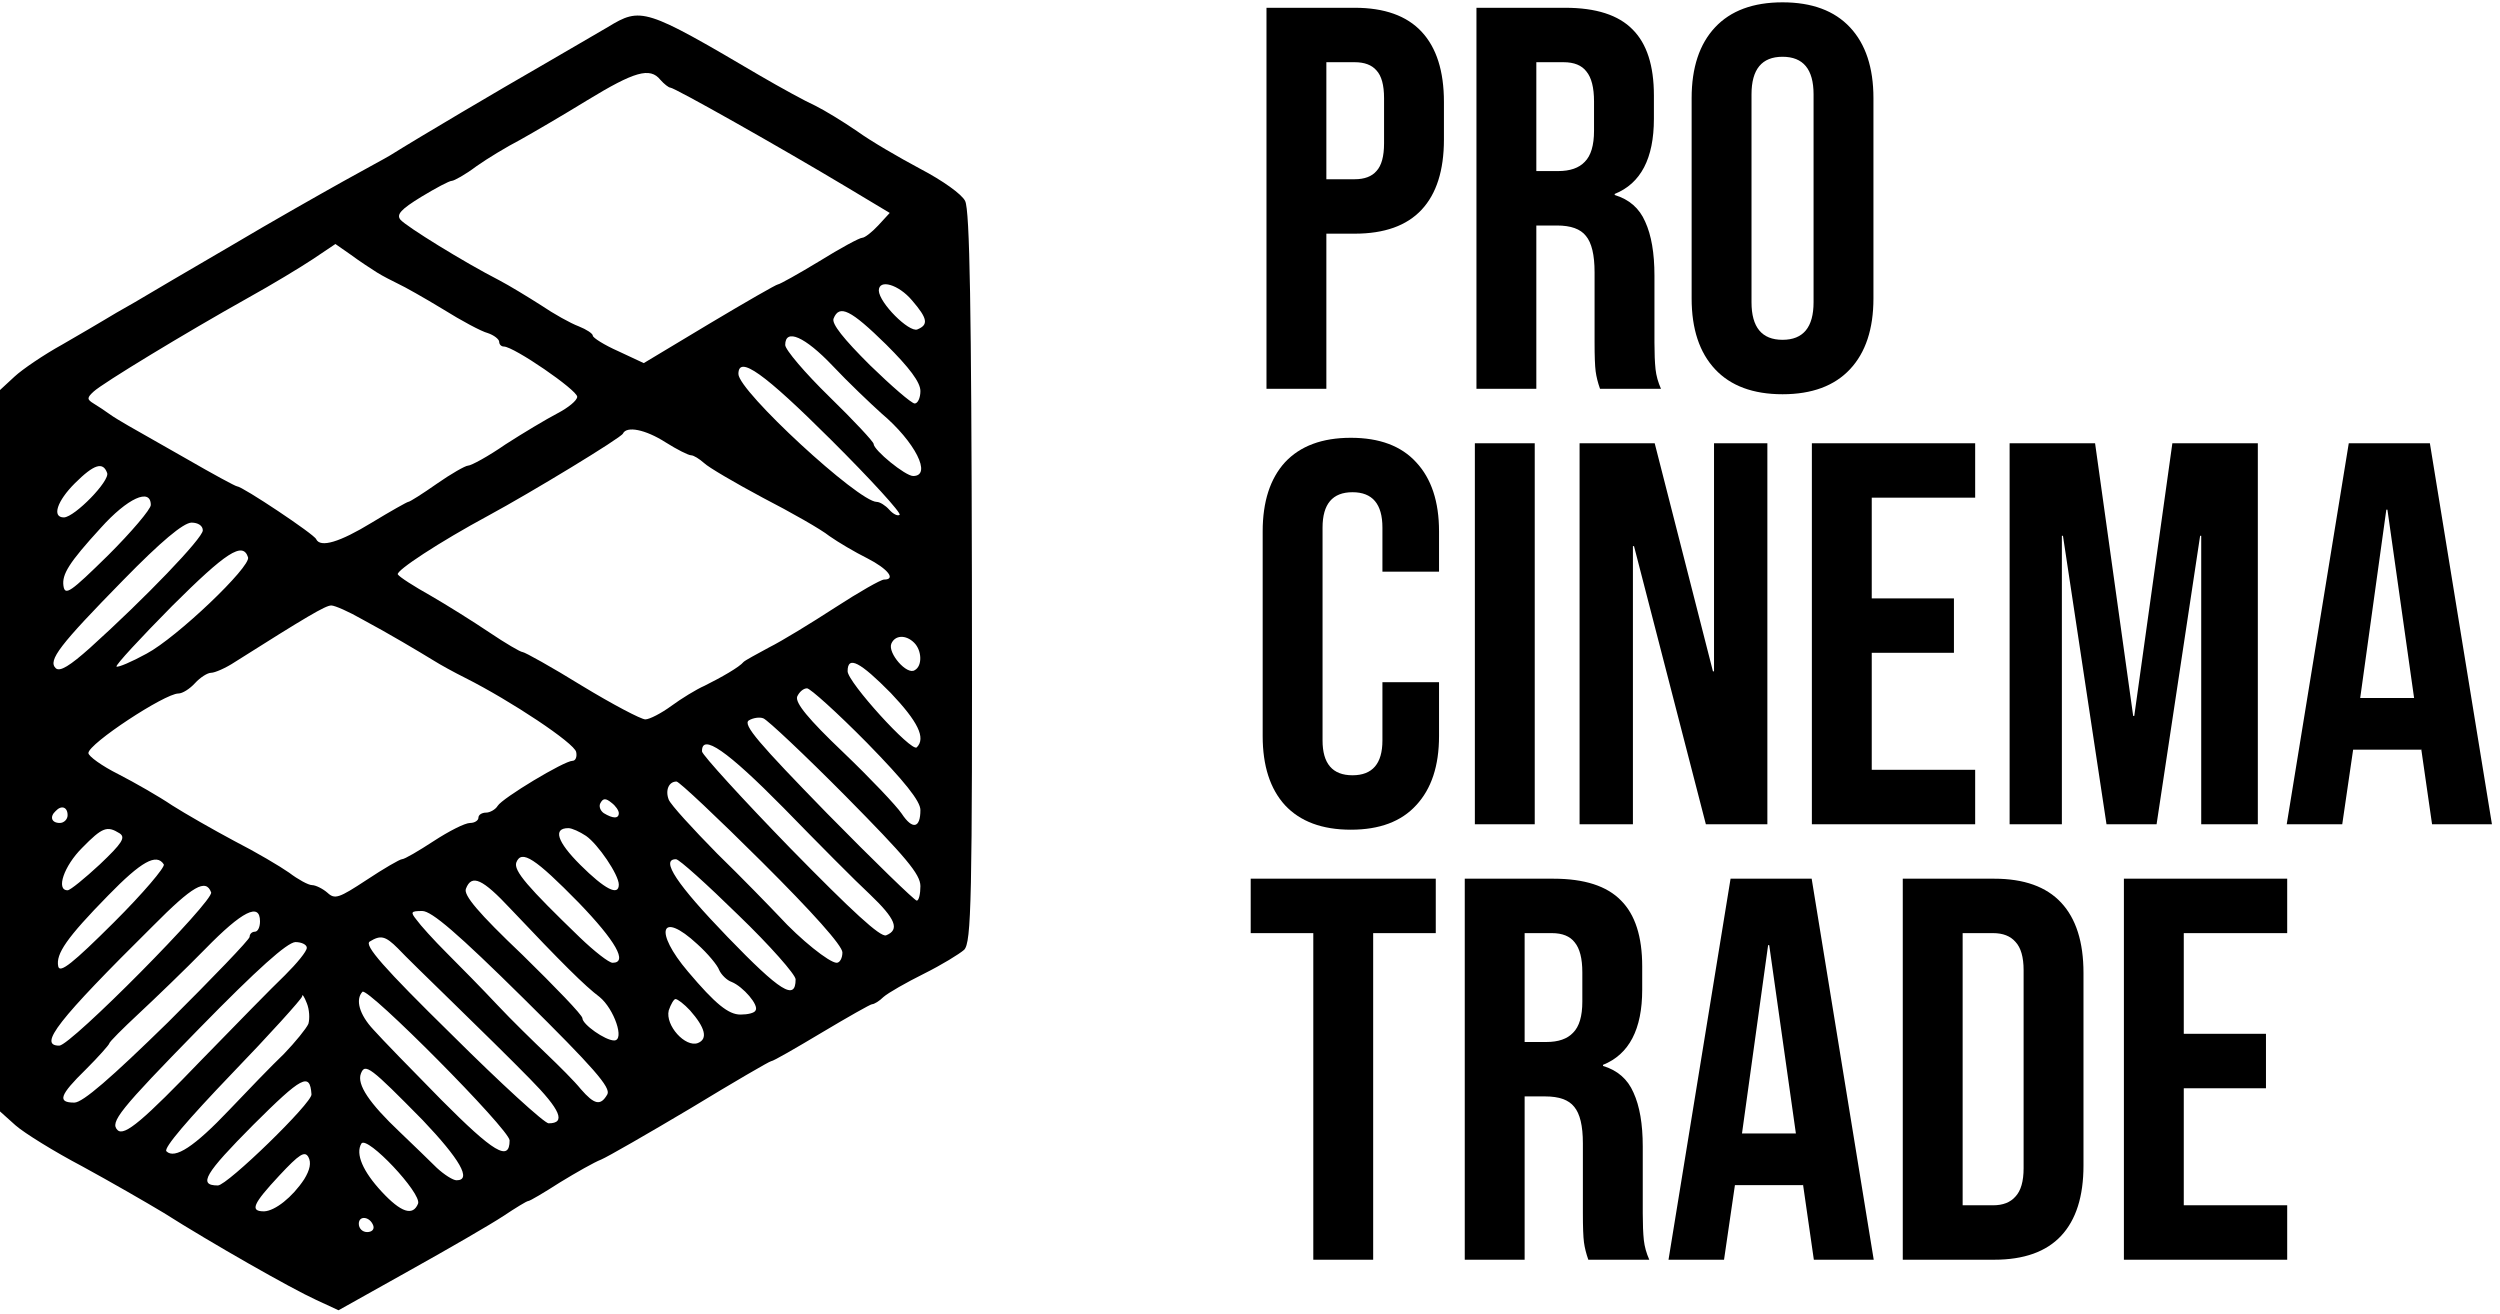 <?xml version="1.0" encoding="UTF-8"?> <svg xmlns="http://www.w3.org/2000/svg" width="643" height="338" viewBox="0 0 643 338" fill="none"><path d="M325.74 2H348.42C356.073 2 361.813 4.053 365.64 8.16C369.467 12.267 371.38 18.287 371.38 26.22V35.88C371.38 43.813 369.467 49.833 365.64 53.94C361.813 58.047 356.073 60.1 348.42 60.1H341.14V100H325.74V2ZM348.42 46.1C350.94 46.1 352.807 45.4 354.02 44C355.327 42.6 355.98 40.22 355.98 36.86V25.24C355.98 21.88 355.327 19.5 354.02 18.1C352.807 16.7 350.94 16 348.42 16H341.14V46.1H348.42ZM379.744 2H402.564C410.497 2 416.284 3.867 419.924 7.6C423.564 11.24 425.384 16.887 425.384 24.54V30.56C425.384 40.733 422.024 47.173 415.304 49.88V50.16C419.037 51.28 421.651 53.567 423.144 57.02C424.731 60.473 425.524 65.093 425.524 70.88V88.1C425.524 90.9 425.617 93.187 425.804 94.96C425.991 96.64 426.457 98.32 427.204 100H411.524C410.964 98.413 410.591 96.92 410.404 95.52C410.217 94.12 410.124 91.6 410.124 87.96V70.04C410.124 65.56 409.377 62.433 407.884 60.66C406.484 58.887 404.011 58 400.464 58H395.144V100H379.744V2ZM400.744 44C403.824 44 406.111 43.207 407.604 41.62C409.191 40.033 409.984 37.373 409.984 33.64V26.08C409.984 22.533 409.331 19.967 408.024 18.38C406.811 16.793 404.851 16 402.144 16H395.144V44H400.744ZM458.469 101.4C450.909 101.4 445.122 99.253 441.109 94.96C437.095 90.667 435.089 84.6 435.089 76.76V25.24C435.089 17.4 437.095 11.333 441.109 7.04C445.122 2.747 450.909 0.6 458.469 0.6C466.029 0.6 471.815 2.747 475.829 7.04C479.842 11.333 481.849 17.4 481.849 25.24V76.76C481.849 84.6 479.842 90.667 475.829 94.96C471.815 99.253 466.029 101.4 458.469 101.4ZM458.469 87.4C463.789 87.4 466.449 84.18 466.449 77.74V24.26C466.449 17.82 463.789 14.6 458.469 14.6C453.149 14.6 450.489 17.82 450.489 24.26V77.74C450.489 84.18 453.149 87.4 458.469 87.4ZM347.44 213.4C340.067 213.4 334.42 211.3 330.5 207.1C326.673 202.9 324.76 196.973 324.76 189.32V136.68C324.76 129.027 326.673 123.1 330.5 118.9C334.42 114.7 340.067 112.6 347.44 112.6C354.813 112.6 360.413 114.7 364.24 118.9C368.16 123.1 370.12 129.027 370.12 136.68V147.04H355.56V135.7C355.56 129.633 352.993 126.6 347.86 126.6C342.727 126.6 340.16 129.633 340.16 135.7V190.44C340.16 196.413 342.727 199.4 347.86 199.4C352.993 199.4 355.56 196.413 355.56 190.44V175.46H370.12V189.32C370.12 196.973 368.16 202.9 364.24 207.1C360.413 211.3 354.813 213.4 347.44 213.4ZM379.334 114H394.734V212H379.334V114ZM406.267 114H425.587L440.567 172.66H440.847V114H454.567V212H438.747L420.267 140.46H419.987V212H406.267V114ZM466.013 114H508.013V128H481.413V153.9H502.553V167.9H481.413V198H508.013V212H466.013V114ZM516.873 114H538.853L548.653 184.14H548.933L558.733 114H580.713V212H566.153V137.8H565.873L554.673 212H541.793L530.593 137.8H530.313V212H516.873V114ZM604.105 114H624.965L640.925 212H625.525L622.725 192.54V192.82H605.225L602.425 212H588.145L604.105 114ZM620.905 179.52L614.045 131.08H613.765L607.045 179.52H620.905ZM337.78 240H321.68V226H369.28V240H353.18V324H337.78V240ZM376.736 226H399.556C407.489 226 413.276 227.867 416.916 231.6C420.556 235.24 422.376 240.887 422.376 248.54V254.56C422.376 264.733 419.016 271.173 412.296 273.88V274.16C416.029 275.28 418.643 277.567 420.136 281.02C421.723 284.473 422.516 289.093 422.516 294.88V312.1C422.516 314.9 422.609 317.187 422.796 318.96C422.983 320.64 423.449 322.32 424.196 324H408.516C407.956 322.413 407.583 320.92 407.396 319.52C407.209 318.12 407.116 315.6 407.116 311.96V294.04C407.116 289.56 406.369 286.433 404.876 284.66C403.476 282.887 401.003 282 397.456 282H392.136V324H376.736V226ZM397.736 268C400.816 268 403.103 267.207 404.596 265.62C406.183 264.033 406.976 261.373 406.976 257.64V250.08C406.976 246.533 406.323 243.967 405.016 242.38C403.803 240.793 401.843 240 399.136 240H392.136V268H397.736ZM445.101 226H465.961L481.921 324H466.521L463.721 304.54V304.82H446.221L443.421 324H429.141L445.101 226ZM461.901 291.52L455.041 243.08H454.761L448.041 291.52H461.901ZM489.392 226H512.912C520.566 226 526.306 228.053 530.132 232.16C533.959 236.267 535.872 242.287 535.872 250.22V299.78C535.872 307.713 533.959 313.733 530.132 317.84C526.306 321.947 520.566 324 512.912 324H489.392V226ZM512.632 310C515.152 310 517.066 309.253 518.372 307.76C519.772 306.267 520.472 303.84 520.472 300.48V249.52C520.472 246.16 519.772 243.733 518.372 242.24C517.066 240.747 515.152 240 512.632 240H504.792V310H512.632ZM546.267 226H588.267V240H561.667V265.9H582.807V279.9H561.667V310H588.267V324H546.267V226Z" fill="black"></path><path d="M156.349 6.951C153.674 8.549 145.783 13.078 138.962 17.073C128.53 23.067 108.2 35.054 100.309 39.982C99.239 40.648 93.756 43.578 88.272 46.642C82.789 49.705 69.815 57.031 59.517 63.158C49.218 69.151 38.117 75.678 34.774 77.675C31.43 79.54 27.819 81.671 26.749 82.337C25.679 83.003 20.864 85.8 16.049 88.597C11.235 91.261 5.751 94.99 3.745 96.855L0 100.318V193.02V285.854L4.012 289.451C6.286 291.448 14.043 296.243 21.132 299.973C28.22 303.835 37.716 309.296 42.13 311.96C54.301 319.685 74.898 331.406 81.317 334.336L87.069 337L105.392 326.744C115.423 321.15 126.256 314.89 129.466 312.759C132.676 310.628 135.484 308.897 135.886 308.897C136.287 308.897 139.898 306.765 144.044 304.102C148.19 301.571 152.871 298.907 154.61 298.241C156.215 297.575 166.647 291.582 177.614 285.055C188.581 278.396 197.944 272.935 198.345 272.935C198.88 272.935 204.631 269.605 211.318 265.609C218.005 261.613 223.89 258.284 224.292 258.284C224.827 258.284 226.164 257.484 227.234 256.419C228.438 255.353 233.119 252.69 237.666 250.425C242.213 248.161 246.761 245.364 247.965 244.299C249.837 242.434 250.104 231.912 249.971 148.534C249.837 80.073 249.436 53.967 248.232 51.703C247.43 49.972 242.347 46.376 236.73 43.445C231.246 40.515 223.89 36.253 220.413 33.722C216.936 31.325 212.121 28.395 209.713 27.196C207.306 26.13 200.752 22.534 195.269 19.337C165.845 2.023 164.908 1.756 156.349 6.951ZM169.857 20.536C170.793 21.602 171.997 22.534 172.398 22.534C173.468 22.534 200.619 37.851 217.738 48.107L228.839 54.767L225.896 57.963C224.292 59.695 222.419 61.16 221.75 61.16C221.082 61.16 216.133 63.824 210.783 67.153C205.3 70.483 200.485 73.147 200.084 73.147C199.682 73.147 191.791 77.675 182.429 83.27L165.577 93.392L159.024 90.329C155.413 88.731 152.47 86.866 152.47 86.333C152.47 85.8 150.865 84.735 148.859 83.936C146.719 83.136 142.439 80.739 139.096 78.475C135.752 76.344 130.937 73.413 128.396 72.082C119.301 67.42 104.455 58.23 102.984 56.498C101.914 55.166 103.118 53.834 108.334 50.638C112.079 48.373 115.556 46.509 116.225 46.509C116.76 46.509 119.702 44.91 122.511 42.779C125.32 40.781 130.402 37.718 133.746 35.986C137.089 34.122 144.847 29.593 151.133 25.731C163.17 18.405 167.182 17.206 169.857 20.536ZM96.966 70.084C98.437 71.016 100.844 72.215 102.449 73.014C103.92 73.68 109.136 76.61 113.951 79.54C118.632 82.471 123.849 85.267 125.453 85.667C127.058 86.2 128.396 87.265 128.396 87.931C128.396 88.597 128.931 89.13 129.6 89.13C132.141 89.13 148.458 100.318 148.458 102.05C148.458 102.982 146.184 104.847 143.375 106.312C140.567 107.777 134.548 111.373 130.001 114.303C125.587 117.367 121.174 119.764 120.371 119.764C119.702 119.764 115.958 121.895 112.346 124.426C108.735 126.957 105.392 129.088 104.99 129.088C104.723 129.088 100.443 131.485 95.628 134.415C87.336 139.477 82.387 140.942 81.317 138.677C80.916 137.479 62.325 125.092 60.988 125.092C60.587 125.092 54.702 121.895 48.015 118.033C41.461 114.303 34.64 110.441 33.035 109.508C31.43 108.576 29.157 107.244 28.087 106.445C27.017 105.646 25.144 104.447 24.074 103.781C22.335 102.716 22.335 102.316 24.074 100.718C26.348 98.587 47.614 85.667 63.797 76.61C69.815 73.28 77.305 68.752 80.515 66.621L86.266 62.758L90.278 65.555C92.418 67.153 95.494 69.151 96.966 70.084ZM234.59 77.276C238.602 81.938 238.87 83.536 235.927 84.735C233.787 85.534 226.164 77.942 226.03 74.745C226.03 71.682 231.113 73.147 234.59 77.276ZM227.903 88.597C233.921 94.591 236.73 98.32 236.73 100.585C236.73 102.316 236.061 103.781 235.259 103.781C234.456 103.781 229.24 99.253 223.757 93.925C216.936 87.132 213.859 83.27 214.394 81.938C215.866 78.208 218.808 79.673 227.903 88.597ZM214.127 94.058C218.139 98.32 223.89 103.781 226.699 106.312C235.392 113.637 239.806 122.428 234.857 122.428C232.851 122.428 224.693 115.768 224.693 114.17C224.693 113.637 219.61 108.176 213.324 102.05C207.038 95.923 201.956 89.929 201.956 88.731C201.956 84.335 207.038 86.599 214.127 94.058ZM213.726 113.105C224.024 123.36 231.915 132.018 231.38 132.417C230.845 132.817 229.641 132.151 228.705 131.085C227.769 130.02 226.298 129.088 225.495 129.088C220.814 129.088 189.919 100.585 189.919 96.189C189.919 91.261 196.472 95.923 213.726 113.105ZM171.194 113.771C174.137 115.635 177.079 117.1 177.748 117.1C178.417 117.1 179.888 118.033 181.092 119.098C182.162 120.164 188.983 124.159 196.205 128.022C203.427 131.751 211.184 136.147 213.324 137.878C215.598 139.477 219.878 142.007 223.088 143.605C228.304 146.269 230.578 149.066 227.368 149.066C226.565 149.066 220.948 152.263 214.796 156.259C208.643 160.254 201.02 164.916 197.81 166.514C194.6 168.246 191.658 169.844 191.256 170.244C190.186 171.576 185.505 174.24 181.225 176.371C179.085 177.303 175.207 179.7 172.666 181.565C170.125 183.43 167.048 185.028 165.978 185.028C164.908 185.028 157.552 181.166 149.661 176.371C141.904 171.576 134.949 167.713 134.414 167.713C133.879 167.713 130.001 165.449 125.855 162.652C121.709 159.855 114.888 155.593 110.741 153.195C106.462 150.798 102.717 148.4 102.315 147.734C101.78 146.802 112.881 139.477 125.721 132.551C136.554 126.69 159.826 112.572 160.227 111.506C161.164 109.508 165.978 110.441 171.194 113.771ZM27.552 121.629C28.354 123.627 19.259 132.95 16.451 133.083C13.241 133.083 14.712 128.821 19.259 124.293C24.208 119.365 26.482 118.699 27.552 121.629ZM38.786 129.887C38.786 130.952 33.838 136.813 27.819 142.806C18.056 152.396 16.718 153.328 16.317 150.665C15.916 147.734 17.654 144.804 25.947 135.747C32.768 128.155 38.786 125.358 38.786 129.887ZM52.161 136.413C52.161 138.411 37.315 153.861 23.138 166.648C18.056 171.176 15.381 172.908 14.311 171.842C12.305 169.844 15.247 165.982 31.698 149.2C41.461 139.21 47.078 134.548 49.218 134.415C50.957 134.415 52.161 135.214 52.161 136.413ZM63.797 143.339C64.599 145.737 45.474 163.984 37.716 168.113C33.838 170.244 30.36 171.709 29.959 171.443C29.692 171.043 36.111 164.117 44.27 155.859C58.179 142.007 62.459 139.21 63.797 143.339ZM93.221 159.322C100.176 163.051 107.532 167.447 111.678 169.977C113.149 170.91 116.76 172.908 119.702 174.373C131.338 180.233 147.789 191.155 148.19 193.419C148.458 194.618 148.056 195.683 147.254 195.683C145.114 195.683 129.198 205.273 127.995 207.271C127.46 208.204 125.988 209.003 125.052 209.003C123.982 209.003 123.046 209.535 123.046 210.335C123.046 211.001 122.11 211.667 120.906 211.667C119.569 211.667 115.423 213.798 111.544 216.328C107.665 218.859 104.054 220.99 103.385 220.99C102.85 220.99 98.704 223.387 94.291 226.318C87.202 230.979 86.132 231.379 84.26 229.647C83.056 228.582 81.184 227.65 80.247 227.65C79.311 227.65 76.636 226.184 74.363 224.453C72.089 222.855 65.803 219.125 60.319 216.328C54.836 213.398 47.614 209.269 44.27 207.138C40.926 204.874 34.64 201.278 30.494 199.146C26.214 197.015 22.737 194.485 22.737 193.686C22.737 191.288 42.397 178.369 45.875 178.369C46.945 178.369 48.817 177.17 50.155 175.705C51.492 174.24 53.364 173.041 54.301 173.041C55.237 173.041 58.046 171.842 60.453 170.244C78.776 158.656 83.725 155.726 85.196 155.726C86.132 155.726 89.743 157.324 93.221 159.322ZM235.125 165.316C237.131 167.314 237.265 171.309 235.259 172.375C233.253 173.707 228.304 167.98 229.24 165.582C230.176 163.318 232.985 163.185 235.125 165.316ZM229.106 178.235C236.061 185.561 238.201 189.823 235.794 192.221C234.456 193.552 218.005 175.438 218.005 172.641C218.005 168.512 221.215 170.244 229.106 178.235ZM222.954 191.022C232.718 201.011 236.73 206.072 236.73 208.337C236.73 212.998 234.724 213.531 231.915 209.269C230.578 207.271 223.89 200.212 216.936 193.552C207.841 184.895 204.497 180.766 205.032 179.168C205.567 177.969 206.637 177.037 207.573 177.037C208.376 177.037 215.331 183.297 222.954 191.022ZM217.471 204.741C232.985 220.457 236.73 224.852 236.73 227.916C236.73 229.914 236.329 231.645 235.794 231.645C235.259 231.645 224.827 221.523 212.656 209.136C195.135 191.155 190.989 186.36 192.594 185.295C193.664 184.629 195.402 184.362 196.339 184.762C197.409 185.161 206.905 194.085 217.471 204.741ZM201.555 207.804C210.248 216.728 220.145 226.717 223.757 230.047C230.31 236.307 231.514 239.104 227.903 240.569C226.431 241.102 219.209 234.442 203.293 218.193C190.855 205.406 180.69 194.218 180.557 193.286C180.423 188.491 186.976 193.02 201.555 207.804ZM195.937 221.656C209.045 234.709 216.668 243.233 216.668 244.964C216.668 246.43 215.999 247.628 215.197 247.628C213.324 247.628 205.835 241.635 200.351 235.641C197.944 233.11 190.855 225.785 184.435 219.525C178.149 213.132 172.532 207.005 171.997 205.673C171.061 203.275 171.997 201.011 174.003 201.011C174.672 201.011 184.569 210.335 195.937 221.656ZM159.157 209.136C159.157 210.601 157.686 210.601 155.279 209.136C154.343 208.47 153.941 207.271 154.476 206.472C155.145 205.273 155.814 205.273 157.285 206.472C158.355 207.271 159.157 208.47 159.157 209.136ZM17.387 209.669C17.387 210.734 16.451 211.667 15.381 211.667C13.241 211.667 12.706 210.068 14.311 208.603C15.782 207.005 17.387 207.538 17.387 209.669ZM30.762 214.33C32.367 215.396 31.43 216.861 25.679 222.322C21.8 225.918 18.056 228.981 17.387 228.981C14.311 228.981 16.451 222.721 21.132 218.06C26.348 212.732 27.552 212.332 30.762 214.33ZM150.731 214.996C153.808 217.127 159.157 224.986 159.157 227.516C159.157 230.58 155.546 228.715 149.26 222.455C143.242 216.461 142.172 212.998 146.184 212.998C147.12 212.998 149.126 213.931 150.731 214.996ZM148.859 232.178C158.355 242.034 161.565 247.628 157.552 247.628C156.616 247.628 152.871 244.698 149.126 241.102C135.752 228.182 132.007 223.92 132.809 221.789C134.147 218.459 137.624 220.724 148.859 232.178ZM42.13 222.322C42.531 222.988 36.78 229.781 29.29 237.239C18.724 247.761 15.381 250.425 14.979 248.561C14.311 245.364 17.119 241.235 27.819 230.313C36.379 221.523 40.258 219.392 42.13 222.322ZM189.919 235.375C198.077 243.233 204.631 250.692 204.631 251.89C204.631 257.484 200.752 255.087 187.11 240.969C174.137 227.516 169.723 220.99 173.869 220.99C174.672 220.99 181.894 227.516 189.919 235.375ZM131.338 233.776C144.445 247.628 150.464 253.622 154.209 256.419C157.954 259.482 160.762 267.607 157.954 267.607C155.68 267.607 149.795 263.478 149.795 261.88C149.795 261.081 142.84 253.888 134.414 245.63C122.912 234.709 119.167 230.18 119.836 228.582C121.307 224.719 124.116 226.051 131.338 233.776ZM54.301 229.514C55.103 231.645 18.189 268.939 15.247 268.939C9.763 268.939 14.712 262.546 39.321 238.172C49.62 227.783 52.963 225.918 54.301 229.514ZM66.873 236.973C66.873 238.438 66.338 239.637 65.535 239.637C64.867 239.637 64.198 240.17 64.198 240.969C64.198 241.635 54.702 251.491 43.2 262.945C28.488 277.33 21.266 283.59 19.126 283.59C14.712 283.59 15.247 281.725 22.068 275.066C25.412 271.736 28.087 268.673 28.087 268.406C28.087 268.007 31.564 264.544 35.71 260.681C39.856 256.819 47.614 249.36 52.83 244.032C62.325 234.309 66.873 232.045 66.873 236.973ZM134.682 256.819C152.738 274.666 157.151 279.728 156.215 281.459C154.476 284.522 152.871 284.123 149.394 280.127C147.789 278.129 143.777 274.133 140.567 271.07C137.357 268.007 131.606 262.413 127.861 258.417C124.116 254.421 118.231 248.427 114.888 245.098C111.544 241.768 108.067 237.905 107.13 236.573C105.525 234.575 105.659 234.309 108.602 234.309C111.009 234.309 117.696 240.036 134.682 256.819ZM179.353 242.833C182.028 245.231 184.569 248.294 184.97 249.493C185.505 250.692 186.976 252.157 188.18 252.556C191.123 253.755 195.269 258.55 194.333 259.882C194.065 260.548 192.326 260.947 190.454 260.947C187.378 260.947 184.034 258.284 176.946 249.893C168.118 239.504 169.857 234.043 179.353 242.833ZM102.315 243.899C103.92 245.63 110.34 251.89 116.493 257.884C122.645 263.878 131.606 272.668 136.287 277.463C144.178 285.455 145.649 288.918 141.102 288.918C140.032 288.918 128.797 278.662 116.225 266.142C98.571 248.827 93.622 243.1 95.093 242.167C97.902 240.436 99.106 240.702 102.315 243.899ZM78.91 243.766C78.91 244.698 76.369 247.761 73.293 250.825C70.083 253.888 60.587 263.611 52.027 272.402C36.914 288.119 31.965 292.381 30.227 290.649C28.22 288.651 30.628 285.588 51.225 264.544C66.338 249.093 73.828 242.434 75.968 242.301C77.573 242.301 78.91 242.967 78.91 243.766ZM131.071 293.313C131.071 298.907 126.925 296.376 113.55 282.924C105.927 275.199 98.036 267.074 96.029 264.81C92.418 260.947 91.348 257.085 93.221 255.087C94.558 253.755 131.071 290.516 131.071 293.313ZM79.311 263.345C78.776 264.544 75.968 268.007 73.025 271.07C69.949 274 63.663 280.527 58.982 285.455C50.021 294.911 44.939 298.241 42.799 296.11C41.996 295.311 48.416 287.852 59.517 276.265C69.414 266.009 77.573 256.952 77.706 256.286C77.706 255.487 78.241 256.286 78.91 258.017C79.579 259.616 79.712 262.013 79.311 263.345ZM177.481 259.882C181.359 264.277 182.162 267.207 179.487 268.273C176.277 269.472 171.061 263.745 171.997 259.882C172.532 258.284 173.334 256.952 173.736 256.952C174.271 256.952 176.009 258.284 177.481 259.882ZM108.735 288.119C118.231 298.108 121.441 303.569 117.429 303.569C116.493 303.569 114.219 302.104 112.346 300.372C110.474 298.508 106.194 294.379 102.85 291.182C94.959 283.723 91.75 278.928 92.82 276.131C93.889 273.334 95.227 274.4 108.735 288.119ZM80.114 281.459C80.381 283.59 58.447 304.901 56.039 304.901C50.823 304.901 52.696 301.837 65.134 289.317C77.706 276.797 79.712 275.732 80.114 281.459ZM107.532 309.562C106.194 312.892 103.118 311.827 98.169 306.499C93.355 301.305 91.348 296.776 92.953 294.112C94.424 291.981 108.468 306.899 107.532 309.562ZM78.241 303.302C75.165 307.964 70.751 311.427 67.943 311.56C64.198 311.56 65 309.696 71.821 302.37C77.037 296.776 78.375 295.977 79.311 297.575C80.114 299.04 79.712 300.905 78.241 303.302ZM96.029 315.29C96.297 316.222 95.628 316.888 94.424 316.888C93.221 316.888 92.284 315.956 92.284 314.757C92.284 312.493 95.227 312.892 96.029 315.29Z" fill="black"></path></svg> 
